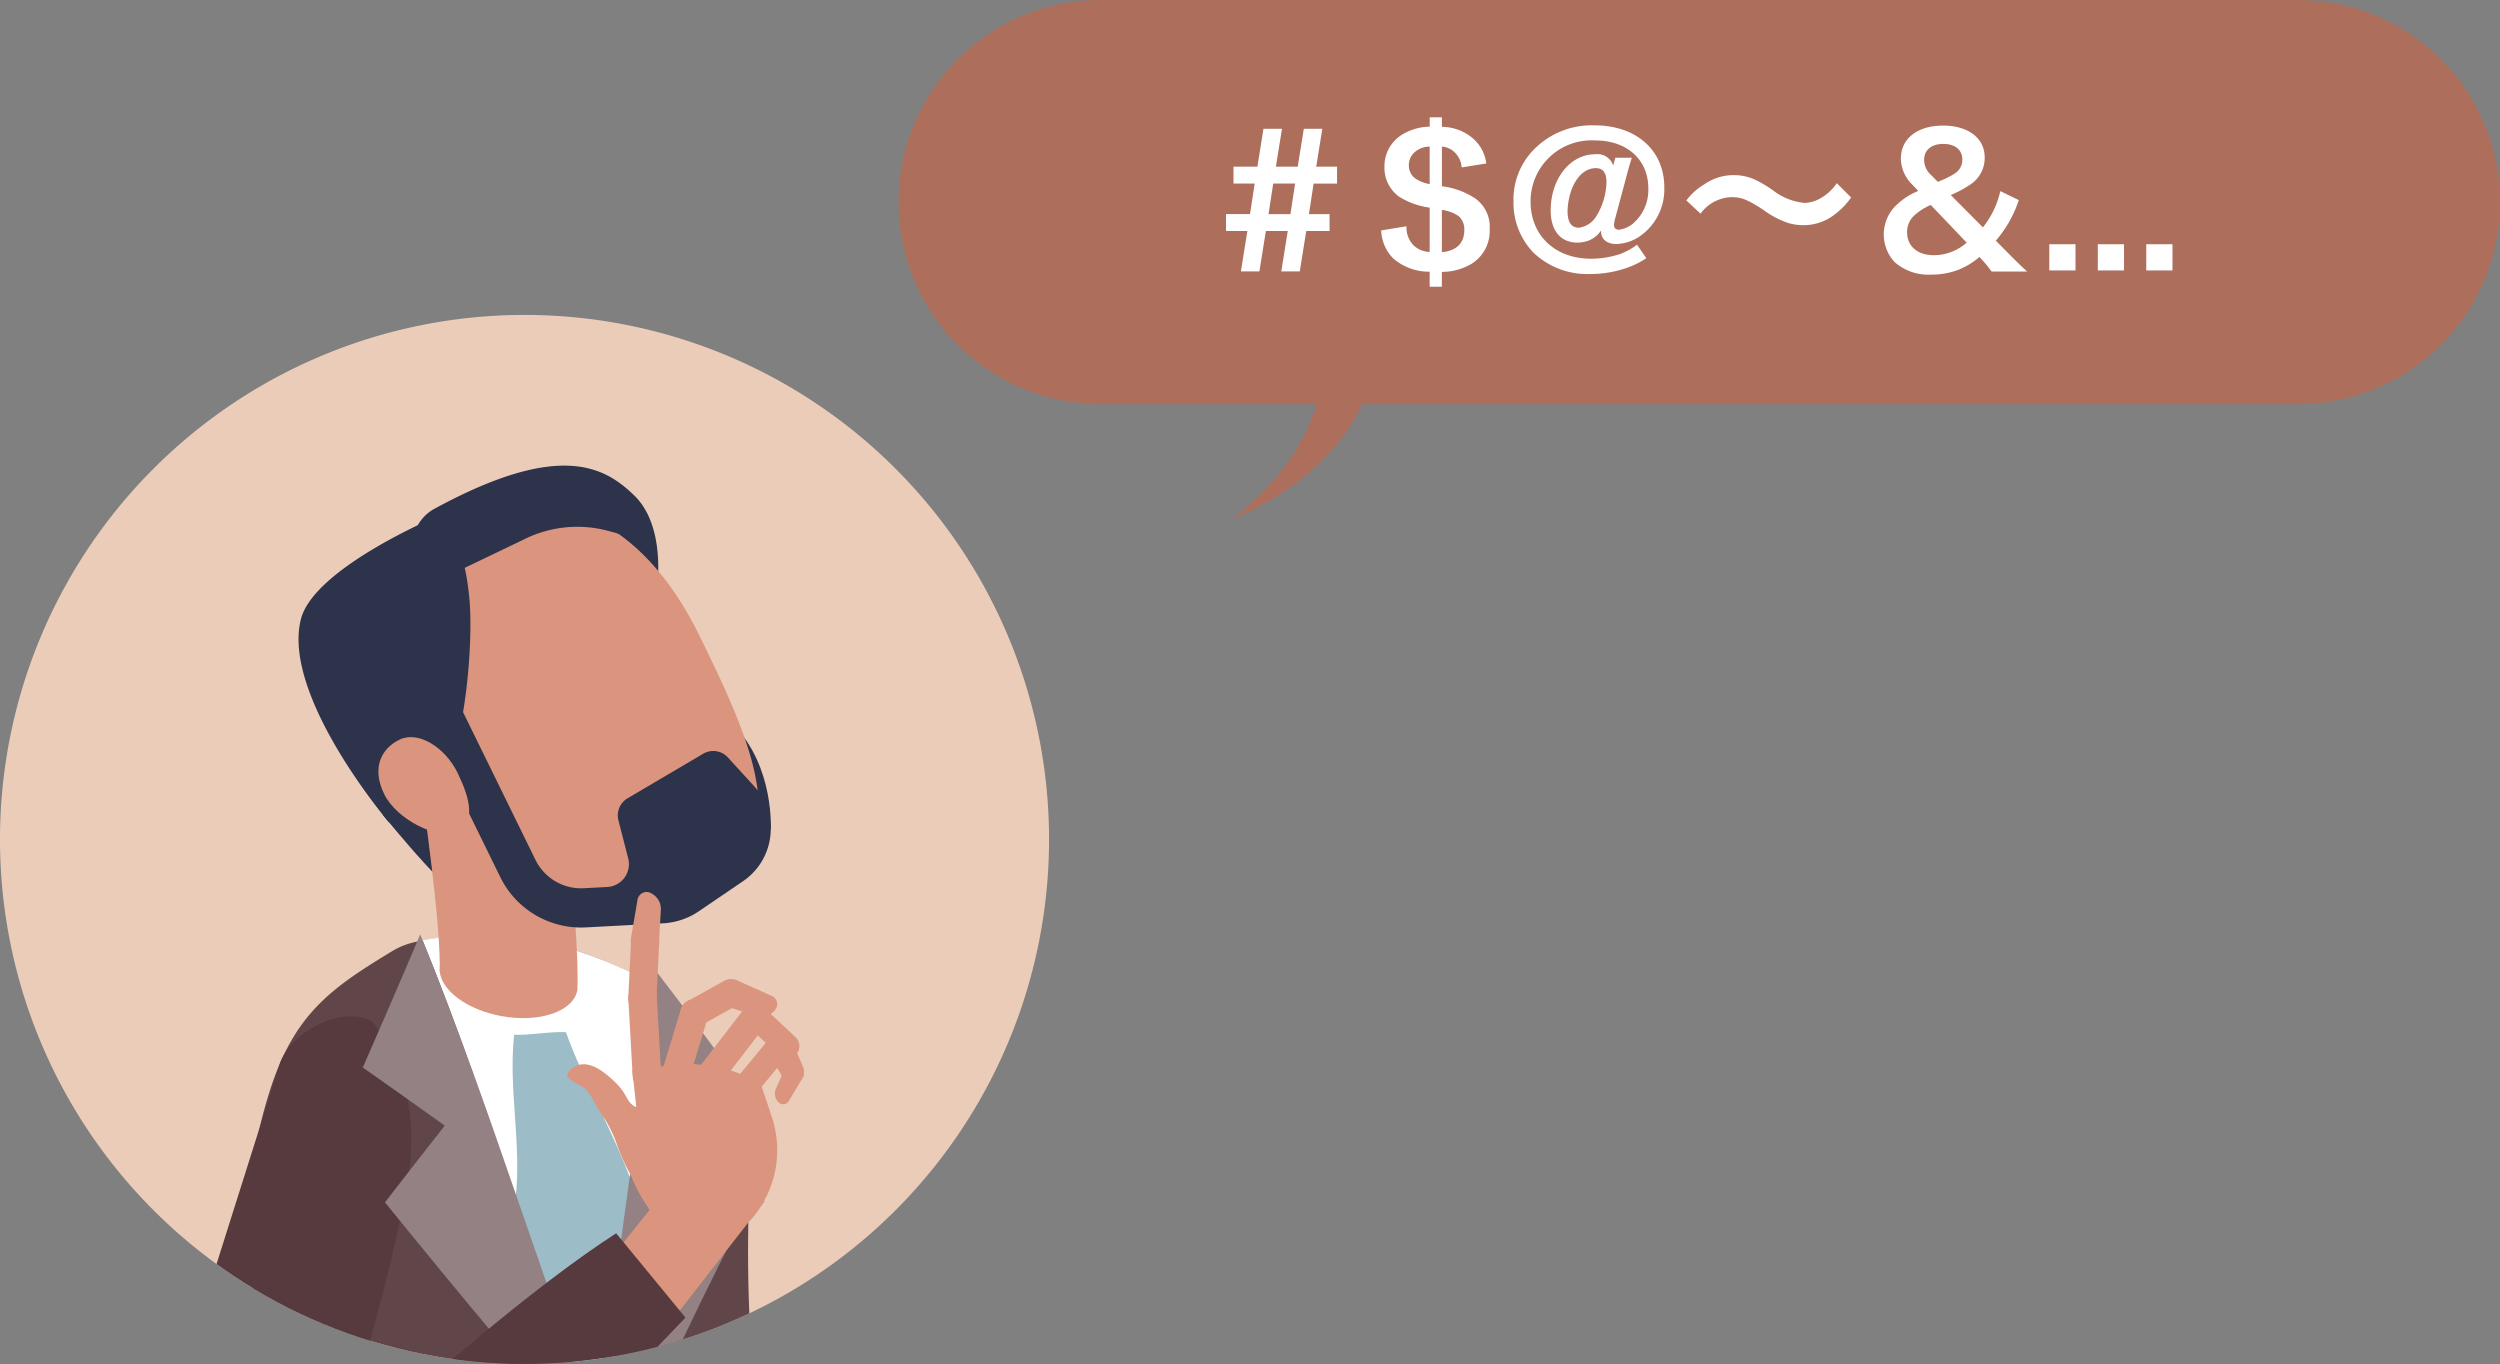 <svg id="アートワーク_6" data-name="アートワーク 6" xmlns="http://www.w3.org/2000/svg" xmlns:xlink="http://www.w3.org/1999/xlink" width="229.063" height="124.979" viewBox="0 0 229.063 124.979">
  <rect x="0" y="0" width="229.063" height="124.979" fill="#808080" stroke="none"/>
  <defs>
    <clipPath id="clip-path">
      <path id="パス_379" data-name="パス 379" d="M0,69.1a48.06,48.06,0,1,1,48.06,48.06A48.061,48.061,0,0,1,0,69.1" transform="translate(0 -21.044)" fill="none"/>
    </clipPath>
  </defs>
  <g id="グループ_32" data-name="グループ 32" transform="translate(0 0)">
    <g id="グループ_30" data-name="グループ 30" transform="translate(0 28.859)">
      <path id="パス_348" data-name="パス 348" d="M0,69.1a48.06,48.06,0,1,1,48.06,48.06A48.061,48.061,0,0,1,0,69.1Z" transform="translate(0 -21.044)" fill="#ebccb9"/>
      <g id="グループ_29" data-name="グループ 29">
        <g id="グループ_28" data-name="グループ 28" clip-path="url(#clip-path)">
          <path id="パス_349" data-name="パス 349" d="M85.57,196.083a1.307,1.307,0,0,1-1,.484c-9.808,2.069-19.443-1.854-22.519-12-.643-2.123-1.138-5.079-1.764-7.278.074,2.614.765,6.138.668,8.648-.3,7.826-5.572,12.246-13.022,13.293-9.571,1.345-19.373,1.994-29,2.98,2.924-35.492-1.462-74.427-2.043-109.777-.123-7.434-.159-10.1,1.519-15.495,2.263-7.261,5.712-9.619,11.407-13.062A7.078,7.078,0,0,1,32.494,63c6.706-1.373,12.637-.078,18.864,2.829a8.157,8.157,0,0,1,2.305,1.354c.293.272.531-.169.952.49,6,9.4,7.924,7.551,7.689,21.709-.588,35.369,13.622,72.2,23.265,106.7Z" transform="translate(6.255 -5.668)" fill="#604649"/>
          <path id="パス_350" data-name="パス 350" d="M36.31,82.1c1.215-8.563-3.238-13.655-3.47-13.772-2.722-1.384-7.185.893-8.324,3.79l-21.329,67.5c-.468,1.019,2.27,1.8,3.467,2.412a2.86,2.86,0,0,0,1.225.315,8.769,8.769,0,0,0,8.085-3.069C24.571,128.141,34.73,93.232,36.31,82.1Z" transform="translate(1.164 -3.64)" fill="#563a3d"/>
          <path id="パス_351" data-name="パス 351" d="M49.418,67.053c-.513,6.683-1.159,11.395-2,18.5s-1.882,16.6-2.274,24.208c-3.107-7.588-5.749-15.321-8.39-23.181s-5.377-15.9-8.52-23.619c6.791-1.286,12.645-.044,18.893,2.841.713.329,1.592.886,2.293,1.251Z" transform="translate(10.484 -5.666)" fill="#fff"/>
          <path id="パス_352" data-name="パス 352" d="M45.209,82.891c-.957,8.144-1.849,16.3-2.307,24.49-3.084-7.625-5.764-15.4-8.379-23.2.565-4.957-.675-10.02-.133-14.981,1.467.066,3.28-.314,4.746-.234,1.57,4.44,4.538,9.468,6.072,13.921Z" transform="translate(12.719 -3.251)" fill="#9cbcc7"/>
          <path id="パス_353" data-name="パス 353" d="M47.812,112.453C41.106,95.991,36.251,78.863,29.5,62.427c-1.706,4.085-3.491,8.136-5.259,12.2,2.515,1.758,5.011,3.544,7.51,5.326q-2.754,3.5-5.481,7.03c7.021,8.635,14.091,17.206,21.545,25.474Z" transform="translate(9.001 -5.676)" fill="#938183"/>
          <path id="パス_354" data-name="パス 354" d="M39.167,118.38c1.171-17.991,4.477-35.646,6.352-53.547,2.619,3.405,5.175,6.857,7.728,10.311-2.034,2.381-4.081,4.75-6.118,7.128,2.163,1.68,4.323,3.363,6.506,5.019Q45.8,102.565,39.167,118.38Z" transform="translate(14.545 -4.783)" fill="#938183"/>
          <path id="パス_355" data-name="パス 355" d="M53.443,58.414S53.8,52.65,50.032,48.8s-3.775,1.891-3.775,1.891l7.186,7.725Z" transform="translate(17.178 -11.231)" fill="#2d334a"/>
          <path id="パス_356" data-name="パス 356" d="M25.564,54.436c.406.413,6.931,8.634,8.57,8.3,2.245-.465-.708-7.49-.708-7.49l-7.862-.8Z" transform="translate(9.493 -8.644)" fill="#2d334a"/>
          <path id="パス_357" data-name="パス 357" d="M49.989,42.031s.765-5.391-2.09-8.168c-2.711-2.64-6.814-5.06-18.323,1.2a3.885,3.885,0,0,0-1.833,4.613l1.637,5.038,20.609-2.681Z" transform="translate(10.231 -17.306)" fill="#2d334a"/>
          <path id="パス_358" data-name="パス 358" d="M29.9,57.493c3.412,6.943,6.753,12.445,12.352,14.066a14.677,14.677,0,0,0,11.6-1.329c4.291-2.425,5.784-5.562,5.61-9.322-.195-4.312-2.577-9.442-5.433-15.263-5.354-10.9-13.48-13.8-20.142-10.525S24.545,46.592,29.9,57.493Z" transform="translate(10.045 -16.288)" fill="#db957f"/>
          <path id="パス_359" data-name="パス 359" d="M27.718,50.318l12.6-1.979c.273,1.724,2.569,18.17,2.29,24.436-.354,1.945-3.463,3.01-6.943,2.378C32.536,74.585,30.191,72.84,30,71.08l-.015,0c.167-3.756-1.321-14.731-2.267-20.76Z" transform="translate(10.293 -10.908)" fill="#db957f"/>
          <path id="パス_360" data-name="パス 360" d="M28.22,62.53A6.085,6.085,0,0,0,33.2,58.944c2.164-4.579,2.747-13.175,2.4-16.888-.6-6.533-2.9-7.573-2.9-7.573s-11.322,4.738-12.533,9.428C18.358,50.928,28.22,62.53,28.22,62.53Z" transform="translate(7.408 -16.053)" fill="#2d334a"/>
          <path id="パス_361" data-name="パス 361" d="M30.961,45.846l7.8,15.913a4.656,4.656,0,0,0,4.434,2.6l2.145-.114a2.1,2.1,0,0,0,1.92-2.612l-.9-3.5A1.818,1.818,0,0,1,47.2,56.12l6.928-4.084a1.818,1.818,0,0,1,2.264.34l2.409,2.638a5.792,5.792,0,0,1-1.019,8.7l-4.05,2.755a6.446,6.446,0,0,1-2.895,1.072c-.077.011-.156.021-.236.025l-.141.007h-.007l-1.655.088-5.414.287a8.248,8.248,0,0,1-7.847-4.609l-7.8-15.91,3.221-1.58Z" transform="translate(10.301 -11.834)" fill="#2d334a"/>
          <path id="パス_362" data-name="パス 362" d="M25.807,54.457c1.148,2.367,4.967,4.254,6.683,3.423s1.211-2.959.063-5.326-3.612-3.908-5.326-3.077-2.569,2.612-1.419,4.981Z" transform="translate(9.388 -10.57)" fill="#db957f"/>
          <path id="パス_363" data-name="パス 363" d="M30.528,40.661l7.053-3.387a10.913,10.913,0,0,1,7.592-.694l3.439.937L42.145,32.5l-6.7.6-6.939,4,2.02,3.556Z" transform="translate(10.587 -16.788)" fill="#2d334a"/>
          <path id="パス_364" data-name="パス 364" d="M39.215,89.59l5.8,5.532L55.5,81.646l-5.842-5.084L39.215,89.59Z" transform="translate(14.563 -0.427)" fill="#db957f"/>
          <path id="パス_365" data-name="パス 365" d="M42.617,75.131c-.007,3.616,2.15,10.315,2.344,10.444l8.068-.095a9.641,9.641,0,0,0,1.917-9.759l-1.012-3.044-3.352-1.222-3.5-.44-4.833.683.37,3.432Z" transform="translate(15.689 -2.487)" fill="#db957f"/>
          <path id="パス_366" data-name="パス 366" d="M44.592,66.95l.391,6.987a1.416,1.416,0,0,1-1.226,1.513,1.292,1.292,0,0,1-1.381-1.267l-.391-6.988a1.416,1.416,0,0,1,1.226-1.513,1.293,1.293,0,0,1,1.381,1.269Z" transform="translate(15.59 -4.47)" fill="#db957f"/>
          <path id="パス_367" data-name="パス 367" d="M52.864,69.131,48.506,74.8a1.239,1.239,0,1,1-1.964-1.51L50.9,67.621a1.239,1.239,0,1,1,1.964,1.51Z" transform="translate(17.188 -3.927)" fill="#db957f"/>
          <path id="パス_368" data-name="パス 368" d="M54.226,71.06,50.16,75.985a1.133,1.133,0,1,1-1.747-1.443l4.066-4.925a1.133,1.133,0,1,1,1.747,1.443Z" transform="translate(17.882 -3.159)" fill="#db957f"/>
          <path id="パス_369" data-name="パス 369" d="M53.638,70.052l.812,1.883a1.181,1.181,0,0,1-.472,1.588,1.152,1.152,0,0,1-1.414-.616l-.994-1.8a1.208,1.208,0,0,1,.407-1.72l.182-.078a1.179,1.179,0,0,1,1.478.746Z" transform="translate(19.081 -3.149)" fill="#db957f"/>
          <path id="パス_370" data-name="パス 370" d="M44.815,63.3l-.247,5.126a1.38,1.38,0,0,1-1.36,1.352,1.305,1.305,0,0,1-1.227-1.417l.247-5.126a1.382,1.382,0,0,1,1.36-1.354A1.306,1.306,0,0,1,44.815,63.3Z" transform="translate(15.589 -5.877)" fill="#db957f"/>
          <path id="パス_371" data-name="パス 371" d="M51.411,68.75l-2.5-.791a1.292,1.292,0,1,1,.964-2.372l2.99,1.338a.84.84,0,0,1,.464,1.129,1.589,1.589,0,0,1-1.916.7Z" transform="translate(17.807 -4.554)" fill="#db957f"/>
          <path id="パス_372" data-name="パス 372" d="M51.893,73.3l.773-1.7a.919.919,0,1,1,1.592.885l-1.2,2a.6.6,0,0,1-.835.23,1.129,1.129,0,0,1-.326-1.413Z" transform="translate(19.227 -2.482)" fill="#db957f"/>
          <path id="パス_373" data-name="パス 373" d="M48.558,68.422l-2.12,6.932a1.291,1.291,0,1,1-2.47-.754l2.119-6.934a1.292,1.292,0,0,1,2.471.756Z" transform="translate(16.307 -4.07)" fill="#db957f"/>
          <path id="パス_374" data-name="パス 374" d="M50.684,67.8l-3.365,1.872a1.267,1.267,0,0,1-1.231-2.215l3.365-1.871A1.266,1.266,0,0,1,50.684,67.8Z" transform="translate(16.873 -4.561)" fill="#db957f"/>
          <path id="パス_375" data-name="パス 375" d="M52.93,71.766l-3.022-2.825A1.124,1.124,0,0,1,51.442,67.3l3.021,2.826a1.123,1.123,0,1,1-1.533,1.64Z" transform="translate(18.401 -3.979)" fill="#db957f"/>
          <path id="パス_376" data-name="パス 376" d="M44.89,61.333l-.156,2.708A1.412,1.412,0,0,1,43.2,65.375a1.381,1.381,0,0,1-1.022-1.662l.57-3.343a.861.861,0,0,1,.986-.762,1.611,1.611,0,0,1,1.153,1.727Z" transform="translate(15.655 -6.73)" fill="#db957f"/>
          <path id="パス_377" data-name="パス 377" d="M46.788,85.285c1.31-.871,2.252-1.871,2.383-4.475A6.885,6.885,0,0,0,48.1,76.182c-.82-1.085-2.1-1.8-3.256-1.281a.862.862,0,0,1-.776.07l-.008-.005c-.993-.654-.444-1.255-2.666-3s-3.291-.358-3.483.045,1.033.934,1.562,1.288,1.289,2.111,1.882,2.837a12.944,12.944,0,0,1,1.2,2.6,19.613,19.613,0,0,0,1.186,2.573,15.256,15.256,0,0,0,1.809,3.265,8.884,8.884,0,0,0,1.233.712Z" transform="translate(14.072 -2.452)" fill="#db957f"/>
          <path id="パス_378" data-name="パス 378" d="M55.279,82.4C40.687,91.8,12.943,118.465,6.555,127.426c-5.3,7.433-3.106,9.73-1.827,11.385,2.3,2.973,8.265,1.766,10.7-.5l46.2-48.185L55.279,82.4Z" transform="translate(1.178 1.74)" fill="#563a3d"/>
        </g>
      </g>
    </g>
    <path id="パス_380" data-name="パス 380" d="M188.256,0H78.547a18.513,18.513,0,0,0,0,37.027H98.352c-1.9,6.511-7.835,10.579-7.835,10.579,6.986-2.987,10.365-7.067,11.984-10.579h85.753a18.513,18.513,0,0,0,0-37.027Z" transform="translate(22.294)" fill="#ad6f5c"/>
    <g id="グループ_31" data-name="グループ 31" transform="translate(112.333 10.75)">
      <path id="パス_381" data-name="パス 381" d="M81.914,17.965V16.42h2.2l.428-2.8H82.6V12.078h2.189l.558-3.472h1.695l-.558,3.472h2l.56-3.472h1.694l-.558,3.472h1.908v1.546H89.941l-.428,2.8H91.4v1.546H89.266l-.592,3.7H86.98l.592-3.7H85.566l-.592,3.7H83.28l.591-3.7Zm6.333-4.342H86.239l-.428,2.8h2.006Z" transform="translate(-81.914 -7.554)" fill="#fff"/>
      <path id="パス_382" data-name="パス 382" d="M96.723,21.983a5.021,5.021,0,0,1-3.323-1.2A3.831,3.831,0,0,1,92.283,18.2l2.319-.38a2.339,2.339,0,0,0,.608,1.71,2.183,2.183,0,0,0,1.514.642V16.112a6.978,6.978,0,0,1-2.778-.987,3.256,3.256,0,0,1-1.366-2.747,3.386,3.386,0,0,1,1.6-2.943,5.049,5.049,0,0,1,2.548-.741V7.839h1.118v.872a4.431,4.431,0,0,1,2.946,1.151,3.641,3.641,0,0,1,1.118,2.205l-2.253.362a2.142,2.142,0,0,0-.592-1.333,1.891,1.891,0,0,0-1.218-.576v3.634a7.093,7.093,0,0,1,3.077,1.135,3.187,3.187,0,0,1,1.3,2.78,3.549,3.549,0,0,1-1.661,3.191A5.358,5.358,0,0,1,97.841,22v1.364H96.723Zm0-11.463a2.062,2.062,0,0,0-1.267.428,1.558,1.558,0,0,0-.64,1.266,1.448,1.448,0,0,0,.624,1.251,3.6,3.6,0,0,0,1.284.494Zm1.118,9.672c1.333-.115,2.056-.823,2.056-2.008a1.611,1.611,0,0,0-.525-1.3,3.547,3.547,0,0,0-1.53-.56Z" transform="translate(-78.063 -7.839)" fill="#fff"/>
      <path id="パス_383" data-name="パス 383" d="M111.967,11.34c-.133.394-.265.838-.444,1.514L110.4,17.046a1.668,1.668,0,0,0-.066.479c0,.262.165.411.461.411a2.551,2.551,0,0,0,1.2-.5,4.058,4.058,0,0,0,1.48-3.289c0-2.632-1.956-4.391-4.867-4.391a5.589,5.589,0,0,0-5.922,5.591c0,3.125,2.253,5.247,5.543,5.247a8.552,8.552,0,0,0,2.648-.426,6.3,6.3,0,0,0,1.562-.857l.854,1.234a7.985,7.985,0,0,1-2.039.971,10.13,10.13,0,0,1-3.075.477,7.146,7.146,0,0,1-5.23-1.957,6.583,6.583,0,0,1-1.827-4.722,6.523,6.523,0,0,1,1.925-4.786,7.423,7.423,0,0,1,5.509-2.154c3.818,0,6.382,2.286,6.382,5.675a5.226,5.226,0,0,1-2.368,4.572,4.073,4.073,0,0,1-2.023.625c-.872,0-1.4-.446-1.4-1.152V18a2.415,2.415,0,0,1-1.249.97,3.246,3.246,0,0,1-.9.148c-1.563,0-2.468-1.086-2.468-2.946,0-2.894,1.777-5.147,4.063-5.147a1.52,1.52,0,0,1,1.661,1.02l.2-.708ZM106.5,14.118a6.138,6.138,0,0,0-.426,2.123c0,1,.346,1.513,1.037,1.513a2.217,2.217,0,0,0,1.626-1.1,6.275,6.275,0,0,0,.905-3.092c0-.839-.329-1.267-.971-1.267C107.772,12.293,107,12.935,106.5,14.118Z" transform="translate(-74.78 -7.638)" fill="#fff"/>
      <path id="パス_384" data-name="パス 384" d="M112.671,14.021a5.672,5.672,0,0,1,1.628-1.465A4.686,4.686,0,0,1,117,11.7a4.637,4.637,0,0,1,2.121.494,11.878,11.878,0,0,1,1.495.905,5.585,5.585,0,0,0,2.911,1.152,3.256,3.256,0,0,0,1.218-.314,4.4,4.4,0,0,0,1.71-1.5l1.316,1.315a7.172,7.172,0,0,1-1.562,1.595,4.62,4.62,0,0,1-2.847.939,4.7,4.7,0,0,1-1.445-.23,8.41,8.41,0,0,1-2.255-1.218c-1.448-.922-1.957-1.118-2.828-1.118a3.62,3.62,0,0,0-2.862,1.513Z" transform="translate(-70.492 -6.405)" fill="#fff"/>
      <path id="パス_385" data-name="パス 385" d="M135.743,21.763a11.647,11.647,0,0,0-.854-1.053l-.263-.28a6.884,6.884,0,0,1-1.957,1.185,6.752,6.752,0,0,1-2.419.428,4.677,4.677,0,0,1-3.4-1.152,3.716,3.716,0,0,1,.1-5.148,6.338,6.338,0,0,1,2.072-1.364l-.494-.527a3.429,3.429,0,0,1-1.1-2.419c0-1.857,1.513-3.042,3.881-3.042,2.287,0,3.8,1.151,3.8,2.911a2.9,2.9,0,0,1-1.332,2.5,10.956,10.956,0,0,1-1.776.953l2.944,2.961a8.129,8.129,0,0,0,1.595-3.321l1.694.821a10.726,10.726,0,0,1-2.105,3.718l1.2,1.216c.527.528.905.905,1.662,1.613Zm-5.575-6.1a5.334,5.334,0,0,0-1.5.954A2.039,2.039,0,0,0,128,18.161c0,1.282.954,2.105,2.436,2.105a4.535,4.535,0,0,0,3.025-1.151Zm.64-2.121a8.263,8.263,0,0,0,1.53-.741,1.493,1.493,0,0,0,.724-1.3c0-.889-.675-1.432-1.744-1.432-1.086,0-1.759.56-1.759,1.465a1.882,1.882,0,0,0,.69,1.432Z" transform="translate(-65.595 -7.634)" fill="#fff"/>
      <path id="パス_386" data-name="パス 386" d="M136.922,18.719v-2.4h2.4v2.4Z" transform="translate(-61.487 -4.69)" fill="#fff"/>
      <path id="パス_387" data-name="パス 387" d="M140.163,18.719v-2.4h2.4v2.4Z" transform="translate(-60.283 -4.69)" fill="#fff"/>
      <path id="パス_388" data-name="パス 388" d="M143.4,18.719v-2.4h2.4v2.4Z" transform="translate(-59.08 -4.69)" fill="#fff"/>
    </g>
  </g>
</svg>
